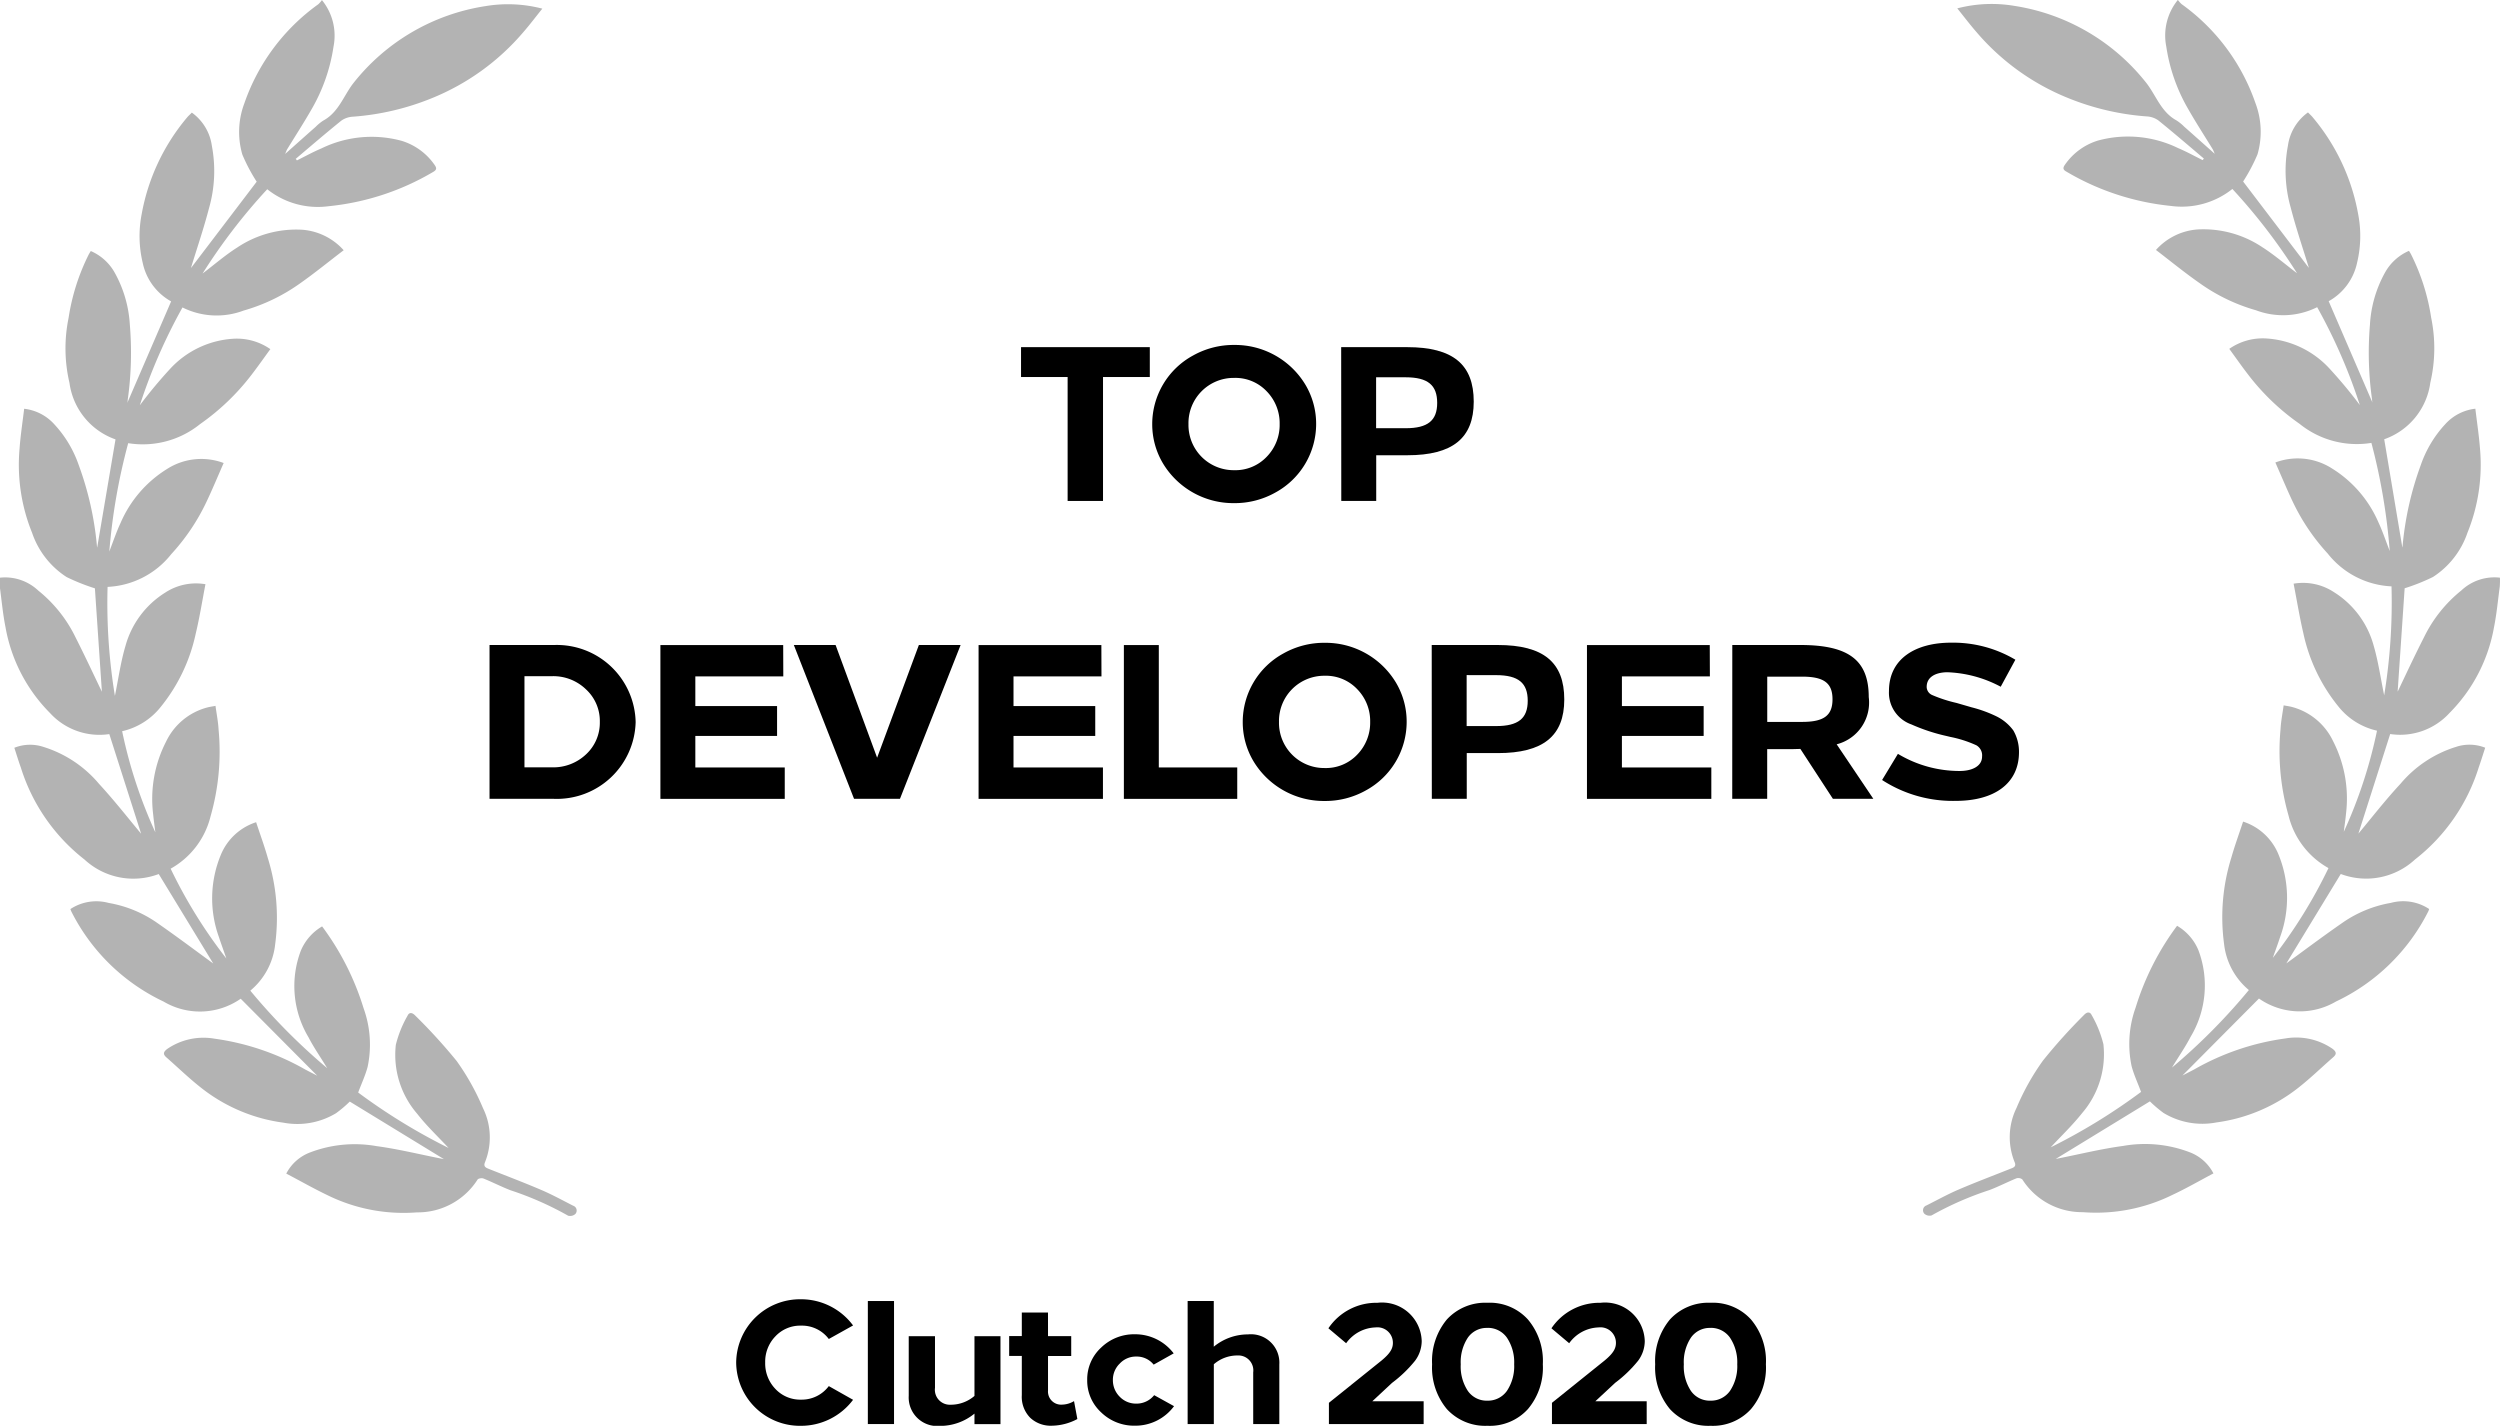 <?xml version="1.0" encoding="UTF-8"?>
<svg xmlns="http://www.w3.org/2000/svg" id="Group_19201" data-name="Group 19201" width="136.41" height="77.798" viewBox="0 0 136.41 77.798">
  <g id="Group_15398" data-name="Group 15398" transform="translate(0 0)">
    <path id="Path_12183" data-name="Path 12183" d="M-518.866,143.627l4.175,4.2-.639-.33a13.784,13.784,0,0,0-4.976-1.692,3.5,3.5,0,0,0-2.573.564c-.2.155-.245.28-.044.456.626.55,1.224,1.131,1.877,1.645a9.192,9.192,0,0,0,4.507,1.919,4.085,4.085,0,0,0,2.878-.518,6.611,6.611,0,0,0,.746-.633l5.138,3.141-.169-.033c-1.172-.231-2.332-.519-3.51-.677a6.821,6.821,0,0,0-3.624.344,2.428,2.428,0,0,0-1.3,1.155c.764.4,1.492.816,2.238,1.173a9.4,9.4,0,0,0,4.89.943,3.867,3.867,0,0,0,3.31-1.789c.036-.064.234-.095.32-.059.495.2.972.444,1.47.639A17.479,17.479,0,0,1-501,155.466a.427.427,0,0,0,.393-.094.278.278,0,0,0-.019-.393.283.283,0,0,0-.1-.058c-.571-.291-1.133-.6-1.722-.853-.948-.407-1.918-.773-2.877-1.155-.166-.067-.309-.126-.213-.362a3.617,3.617,0,0,0-.107-2.952,13.211,13.211,0,0,0-1.437-2.574,30.168,30.168,0,0,0-2.266-2.485c-.128-.136-.312-.213-.415.014a6.14,6.14,0,0,0-.639,1.587,4.916,4.916,0,0,0,1.163,3.76c.533.684,1.178,1.289,1.713,1.867a32.417,32.417,0,0,1-4.931-3.024c.19-.505.394-.94.516-1.4a5.844,5.844,0,0,0-.221-3.2,14.646,14.646,0,0,0-2.262-4.464,2.78,2.78,0,0,0-1.163,1.33,5.44,5.44,0,0,0,.426,4.73c.28.547.639,1.055,1.014,1.676a33.076,33.076,0,0,1-4.195-4.23,3.81,3.81,0,0,0,1.356-2.528,10.959,10.959,0,0,0-.4-4.705c-.185-.653-.42-1.294-.639-1.958a3.114,3.114,0,0,0-1.918,1.763,6.207,6.207,0,0,0-.107,4.517c.126.388.27.771.4,1.156a26.942,26.942,0,0,1-3.039-4.9,4.5,4.5,0,0,0,2.18-2.865,12.79,12.79,0,0,0,.436-4.719c-.022-.426-.107-.847-.168-1.3-.185.035-.32.052-.444.086a3.467,3.467,0,0,0-2.253,1.865,6.843,6.843,0,0,0-.706,3.958c.032.33.08.66.121.991a25.769,25.769,0,0,1-1.812-5.517,3.74,3.74,0,0,0,2.094-1.312,9.486,9.486,0,0,0,1.918-4c.213-.886.355-1.784.533-2.709a3.062,3.062,0,0,0-2.2.461,4.984,4.984,0,0,0-2.162,2.9c-.264.887-.389,1.812-.578,2.732a31.262,31.262,0,0,1-.4-5.947,4.7,4.7,0,0,0,3.475-1.787,11.413,11.413,0,0,0,1.9-2.809c.335-.7.632-1.423.959-2.163a3.469,3.469,0,0,0-3.109.338,6.466,6.466,0,0,0-2.512,2.923c-.228.486-.4,1-.619,1.57a32.9,32.9,0,0,1,1.031-5.914,4.976,4.976,0,0,0,3.923-1.041,12.663,12.663,0,0,0,2.794-2.673c.356-.461.69-.94,1.039-1.417a3.2,3.2,0,0,0-2.064-.564,5.105,5.105,0,0,0-3.4,1.635,25.252,25.252,0,0,0-1.659,1.995,29.925,29.925,0,0,1,2.329-5.34,4.171,4.171,0,0,0,3.337.169,9.991,9.991,0,0,0,3.073-1.479c.807-.566,1.57-1.193,2.386-1.812a3.376,3.376,0,0,0-2.252-1.118,5.78,5.78,0,0,0-3.564.974c-.648.41-1.232.921-1.884,1.415a31.511,31.511,0,0,1,3.529-4.6,4.421,4.421,0,0,0,3.357.926,13.911,13.911,0,0,0,5.7-1.872c.184-.107.2-.2.081-.371a3.39,3.39,0,0,0-1.812-1.326,6.247,6.247,0,0,0-4.37.416c-.457.192-.892.435-1.337.654l-.064-.086c.828-.7,1.648-1.406,2.491-2.086a1.2,1.2,0,0,1,.632-.213,14.1,14.1,0,0,0,4.279-1,12.926,12.926,0,0,0,5.019-3.616c.35-.4.672-.832,1.034-1.279a7.42,7.42,0,0,0-3.091-.14,11.378,11.378,0,0,0-7.25,4.244c-.514.683-.786,1.554-1.606,2a2.446,2.446,0,0,0-.419.342c-.533.47-1.06.942-1.669,1.483.064-.147.081-.2.107-.248.452-.739.924-1.467,1.353-2.219a9.623,9.623,0,0,0,1.181-3.39,3.068,3.068,0,0,0-.632-2.539,1.466,1.466,0,0,1-.2.228,11.1,11.1,0,0,0-4.031,5.4,4.419,4.419,0,0,0-.112,2.8,9.555,9.555,0,0,0,.783,1.481l-3.581,4.705c-.006.032,0-.014.012-.056.327-1.066.69-2.131.97-3.213a7.377,7.377,0,0,0,.153-3.394,2.684,2.684,0,0,0-1.093-1.812c-.1.107-.192.181-.267.275a11.3,11.3,0,0,0-2.472,5.277,6.248,6.248,0,0,0,.06,2.649,3.14,3.14,0,0,0,1.549,2.1l-2.427,5.621a.512.512,0,0,0,.058-.243,18.441,18.441,0,0,0,.117-4.1,6.624,6.624,0,0,0-.831-2.854,2.74,2.74,0,0,0-1.3-1.172c-.052.086-.084.136-.112.188a11.61,11.61,0,0,0-1.1,3.465,8.249,8.249,0,0,0,.049,3.543,3.807,3.807,0,0,0,2.512,3.082l-1.023,6.036a.3.3,0,0,0,.012-.188,17.326,17.326,0,0,0-1-4.458,6.267,6.267,0,0,0-1.332-2.217,2.6,2.6,0,0,0-1.642-.844c-.088.746-.2,1.455-.25,2.171a9.872,9.872,0,0,0,.684,4.6,4.651,4.651,0,0,0,1.884,2.412,11.1,11.1,0,0,0,1.542.615l.382,5.642c-.4-.827-.9-1.905-1.436-2.963a7.428,7.428,0,0,0-2.037-2.558,2.637,2.637,0,0,0-2.109-.7,4.736,4.736,0,0,0,.012.5c.1.737.166,1.481.312,2.208a8.8,8.8,0,0,0,2.431,4.679,3.644,3.644,0,0,0,3.231,1.145l1.736,5.435c-.679-.811-1.448-1.8-2.3-2.724a6.459,6.459,0,0,0-3.018-2.008,2.314,2.314,0,0,0-1.6.044c.126.384.233.741.359,1.089a10.216,10.216,0,0,0,3.47,5.009,3.922,3.922,0,0,0,4.05.791l2.974,4.881c-.859-.624-1.958-1.451-3.091-2.238a6.564,6.564,0,0,0-2.613-1.066,2.568,2.568,0,0,0-2.089.334.991.991,0,0,0,.046.124,10.8,10.8,0,0,0,5.04,4.925A3.892,3.892,0,0,0-518.866,143.627Z" transform="translate(532 -89.132)" opacity="0.3" style="isolation: isolate"></path>
    <path id="Path_12184" data-name="Path 12184" d="M-115.634,143.771a10.813,10.813,0,0,0,5.042-4.925,1.174,1.174,0,0,0,.044-.124,2.566,2.566,0,0,0-2.088-.334,6.565,6.565,0,0,0-2.614,1.066c-1.131.783-2.229,1.61-3.091,2.238l2.971-4.881a3.922,3.922,0,0,0,4.05-.791,10.208,10.208,0,0,0,3.472-5.009c.124-.35.232-.706.359-1.089a2.314,2.314,0,0,0-1.6-.044,6.459,6.459,0,0,0-3.02,2.008c-.853.919-1.62,1.913-2.3,2.724l1.735-5.435a3.648,3.648,0,0,0,3.234-1.145,8.8,8.8,0,0,0,2.43-4.679c.147-.728.213-1.471.314-2.208a4.527,4.527,0,0,0,.011-.5,2.639,2.639,0,0,0-2.109.7,7.453,7.453,0,0,0-2.037,2.558c-.54,1.056-1.036,2.131-1.436,2.963l.382-5.642a11.049,11.049,0,0,0,1.543-.615,4.648,4.648,0,0,0,1.883-2.412,9.87,9.87,0,0,0,.685-4.6c-.056-.716-.164-1.427-.253-2.171a2.6,2.6,0,0,0-1.642.844A6.285,6.285,0,0,0-111,114.486a17.327,17.327,0,0,0-1,4.458.32.32,0,0,0,.012.188L-113,113.091a3.806,3.806,0,0,0,2.515-3.085,8.249,8.249,0,0,0,.048-3.543,11.535,11.535,0,0,0-1.1-3.465c-.028-.052-.06-.107-.112-.188a2.744,2.744,0,0,0-1.3,1.172,6.608,6.608,0,0,0-.829,2.854,18.269,18.269,0,0,0,.117,4.1.479.479,0,0,0,.058.243l-2.427-5.621a3.145,3.145,0,0,0,1.55-2.1,6.249,6.249,0,0,0,.059-2.649,11.3,11.3,0,0,0-2.473-5.277c-.075-.094-.165-.172-.266-.275a2.694,2.694,0,0,0-1.093,1.812,7.354,7.354,0,0,0,.155,3.394c.279,1.083.639,2.143.969,3.213.014.043.019.088.012.056l-3.581-4.705a9.576,9.576,0,0,0,.784-1.481,4.419,4.419,0,0,0-.113-2.8,11.085,11.085,0,0,0-4.031-5.4,1.54,1.54,0,0,1-.2-.228,3.073,3.073,0,0,0-.634,2.539,9.594,9.594,0,0,0,1.182,3.39c.427.752.9,1.481,1.353,2.219a2.656,2.656,0,0,1,.107.248c-.606-.541-1.136-1.013-1.667-1.483a2.46,2.46,0,0,0-.426-.343c-.817-.449-1.092-1.319-1.606-2a11.377,11.377,0,0,0-7.254-4.248,7.413,7.413,0,0,0-3.091.14c.36.449.684.875,1.034,1.279a12.92,12.92,0,0,0,5.018,3.616,14.116,14.116,0,0,0,4.279,1,1.2,1.2,0,0,1,.633.213c.843.68,1.662,1.386,2.489,2.086l-.064.086c-.445-.22-.88-.463-1.336-.654a6.251,6.251,0,0,0-4.37-.416,3.4,3.4,0,0,0-1.812,1.326c-.118.169-.106.27.081.371a13.916,13.916,0,0,0,5.7,1.872,4.423,4.423,0,0,0,3.358-.926,31.505,31.505,0,0,1,3.528,4.6c-.651-.494-1.236-1-1.884-1.415a5.778,5.778,0,0,0-3.564-.974,3.37,3.37,0,0,0-2.25,1.118c.816.625,1.58,1.251,2.386,1.812a9.983,9.983,0,0,0,3.072,1.479,4.175,4.175,0,0,0,3.338-.169,29.821,29.821,0,0,1,2.328,5.34,25.458,25.458,0,0,0-1.659-1.995,5.1,5.1,0,0,0-3.4-1.635,3.191,3.191,0,0,0-2.065.564c.35.477.683.959,1.039,1.417a12.629,12.629,0,0,0,2.795,2.673,4.972,4.972,0,0,0,3.921,1.041,32.932,32.932,0,0,1,1,5.9c-.223-.571-.391-1.084-.619-1.57a6.468,6.468,0,0,0-2.512-2.923,3.469,3.469,0,0,0-3.109-.338c.327.741.626,1.46.959,2.163a11.38,11.38,0,0,0,1.9,2.809,4.7,4.7,0,0,0,3.478,1.787,31.386,31.386,0,0,1-.4,5.947c-.19-.918-.32-1.846-.579-2.732a4.98,4.98,0,0,0-2.163-2.9,3.059,3.059,0,0,0-2.2-.461c.18.924.327,1.824.533,2.709a9.478,9.478,0,0,0,1.918,4,3.742,3.742,0,0,0,2.1,1.312,25.831,25.831,0,0,1-1.812,5.517c.04-.33.09-.66.121-.991a6.855,6.855,0,0,0-.707-3.958,3.465,3.465,0,0,0-2.253-1.865c-.127-.033-.259-.051-.443-.085-.062.449-.147.87-.169,1.295a12.8,12.8,0,0,0,.436,4.719,4.5,4.5,0,0,0,2.179,2.865,26.936,26.936,0,0,1-3.038,4.9c.136-.386.279-.768.405-1.156a6.218,6.218,0,0,0-.107-4.517,3.119,3.119,0,0,0-1.919-1.763c-.218.664-.452,1.3-.639,1.958a10.938,10.938,0,0,0-.4,4.705,3.824,3.824,0,0,0,1.354,2.528,33.025,33.025,0,0,1-4.195,4.23c.378-.621.733-1.13,1.015-1.676a5.442,5.442,0,0,0,.426-4.73,2.769,2.769,0,0,0-1.163-1.33,14.644,14.644,0,0,0-2.262,4.464,5.86,5.86,0,0,0-.218,3.2c.121.456.325.891.515,1.4a32.373,32.373,0,0,1-4.931,3.024c.533-.578,1.172-1.183,1.714-1.867a4.921,4.921,0,0,0,1.162-3.76,6.106,6.106,0,0,0-.639-1.587c-.107-.224-.287-.149-.413-.014A30.13,30.13,0,0,0-131.625,147a13.177,13.177,0,0,0-1.437,2.574,3.624,3.624,0,0,0-.107,2.952c.107.238-.04.3-.207.362-.959.383-1.926.746-2.877,1.155-.588.254-1.15.567-1.722.853a.278.278,0,0,0-.175.352.279.279,0,0,0,.058.1.427.427,0,0,0,.394.094,17.484,17.484,0,0,1,3.16-1.385c.5-.191.975-.436,1.471-.64a.356.356,0,0,1,.32.059,3.864,3.864,0,0,0,3.3,1.788,9.412,9.412,0,0,0,4.891-.943c.753-.352,1.476-.769,2.238-1.173a2.42,2.42,0,0,0-1.3-1.155,6.821,6.821,0,0,0-3.624-.344c-1.181.158-2.345.445-3.51.677l-.171.033,5.138-3.141a6.708,6.708,0,0,0,.746.633,4.086,4.086,0,0,0,2.877.518,9.2,9.2,0,0,0,4.507-1.918c.653-.515,1.252-1.1,1.878-1.646.2-.176.159-.3-.044-.456a3.5,3.5,0,0,0-2.573-.564,13.766,13.766,0,0,0-4.976,1.692l-.639.33,4.175-4.2A3.893,3.893,0,0,0-115.634,143.771Z" transform="translate(243.092 -89.123)" opacity="0.3" style="isolation: isolate"></path>
  </g>
  <g id="Group_19199" data-name="Group 19199" transform="translate(26.711 18.822)">
    <path id="Path_19911" data-name="Path 19911" d="M-315.865,161.849h-2.553v6.762h-1.931v-6.762h-2.542v-1.63h7.026Z" transform="translate(351.892 -160.099)"></path>
    <path id="Path_19912" data-name="Path 19912" d="M-291.552,159.768a4.482,4.482,0,0,1,3.872,2.146,4.165,4.165,0,0,1,.6,2.17,4.261,4.261,0,0,1-2.23,3.74,4.524,4.524,0,0,1-2.242.575,4.482,4.482,0,0,1-3.872-2.146,4.162,4.162,0,0,1-.6-2.17,4.26,4.26,0,0,1,2.23-3.74A4.521,4.521,0,0,1-291.552,159.768Zm-2.494,4.316a2.467,2.467,0,0,0,2.494,2.517,2.352,2.352,0,0,0,1.774-.731,2.49,2.49,0,0,0,.707-1.786,2.488,2.488,0,0,0-.707-1.786,2.351,2.351,0,0,0-1.774-.732A2.467,2.467,0,0,0-294.046,164.084Z" transform="translate(332.183 -159.768)"></path>
    <path id="Path_19913" data-name="Path 19913" d="M-257.326,160.219h3.6c2.505,0,3.633.947,3.633,2.973,0,2-1.163,2.925-3.621,2.925h-1.7v2.494h-1.906Zm1.906,1.642v2.781h1.618c1.2,0,1.715-.419,1.715-1.379s-.492-1.4-1.727-1.4Z" transform="translate(303.795 -160.099)"></path>
    <path id="Path_19914" data-name="Path 19914" d="M-431.744,221.217h3.5a4.3,4.3,0,0,1,4.472,4.208,4.3,4.3,0,0,1-4.472,4.184h-3.5Zm1.906,1.7v4.975h1.523a2.6,2.6,0,0,0,1.834-.707,2.348,2.348,0,0,0,.755-1.774,2.348,2.348,0,0,0-.755-1.775,2.563,2.563,0,0,0-1.834-.719Z" transform="translate(431.744 -204.844)"></path>
    <path id="Path_19915" data-name="Path 19915" d="M-390.033,222.933h-4.8v1.618h4.46v1.631h-4.46V227.9h4.879v1.714h-6.785v-8.392h6.7Z" transform="translate(406.062 -204.847)"></path>
    <path id="Path_19916" data-name="Path 19916" d="M-363.63,229.611h-2.506l-3.285-8.392h2.278l2.266,6.15,2.278-6.15h2.278Z" transform="translate(386.025 -204.847)"></path>
    <path id="Path_19917" data-name="Path 19917" d="M-324.873,222.933h-4.8v1.618h4.46v1.631h-4.46V227.9h4.88v1.714h-6.786v-8.392h6.7Z" transform="translate(358.263 -204.847)"></path>
    <path id="Path_19918" data-name="Path 19918" d="M-299.925,227.9h4.28v1.714h-6.186v-8.392h1.906Z" transform="translate(336.443 -204.847)"></path>
    <path id="Path_19919" data-name="Path 19919" d="M-273.013,220.768a4.482,4.482,0,0,1,3.872,2.146,4.165,4.165,0,0,1,.6,2.17,4.261,4.261,0,0,1-2.23,3.74,4.524,4.524,0,0,1-2.242.575,4.482,4.482,0,0,1-3.872-2.146,4.162,4.162,0,0,1-.6-2.17,4.26,4.26,0,0,1,2.23-3.74A4.521,4.521,0,0,1-273.013,220.768Zm-2.494,4.316a2.467,2.467,0,0,0,2.494,2.517,2.352,2.352,0,0,0,1.774-.731,2.49,2.49,0,0,0,.707-1.786,2.488,2.488,0,0,0-.707-1.786,2.351,2.351,0,0,0-1.774-.732A2.468,2.468,0,0,0-275.507,225.084Z" transform="translate(318.583 -204.516)"></path>
    <path id="Path_19920" data-name="Path 19920" d="M-238.786,221.219h3.6c2.505,0,3.633.947,3.633,2.973,0,2-1.163,2.925-3.621,2.925h-1.7v2.494h-1.906Zm1.906,1.642v2.781h1.618c1.2,0,1.715-.419,1.715-1.379s-.492-1.4-1.727-1.4Z" transform="translate(290.195 -204.847)"></path>
    <path id="Path_19921" data-name="Path 19921" d="M-200.27,222.933h-4.8v1.618h4.46v1.631h-4.46V227.9h4.879v1.714h-6.786v-8.392h6.7Z" transform="translate(266.857 -204.847)"></path>
    <path id="Path_19922" data-name="Path 19922" d="M-177.227,221.219h3.717c2.649,0,3.728.839,3.728,2.841a2.349,2.349,0,0,1-1.75,2.577l2,2.973h-2.206l-1.774-2.721-.456.012h-1.355v2.709h-1.907Zm1.907,1.726v2.47h1.906c1.2,0,1.655-.36,1.655-1.235s-.456-1.235-1.655-1.235Z" transform="translate(245.037 -204.847)"></path>
    <path id="Path_19923" data-name="Path 19923" d="M-139.3,221.691l-.8,1.474a6.662,6.662,0,0,0-2.925-.791c-.659.012-1.115.276-1.115.8a.493.493,0,0,0,.3.444,7.616,7.616,0,0,0,1.331.432l.827.24a7.014,7.014,0,0,1,1.367.5,2.524,2.524,0,0,1,.9.755,2.314,2.314,0,0,1,.312,1.187c0,1.714-1.343,2.661-3.453,2.661a7.082,7.082,0,0,1-4.016-1.139l.863-1.427a6.526,6.526,0,0,0,3.369.935c.647,0,1.223-.24,1.223-.791a.632.632,0,0,0-.312-.611,6.343,6.343,0,0,0-1.415-.456l-.2-.048a10.087,10.087,0,0,1-1.93-.635,1.831,1.831,0,0,1-1.223-1.822c0-1.8,1.5-2.638,3.381-2.638A6.66,6.66,0,0,1-139.3,221.691Z" transform="translate(222.556 -204.516)"></path>
  </g>
  <g id="Group_19200" data-name="Group 19200" transform="translate(40.168 70.892)">
    <path id="Path_19924" data-name="Path 19924" d="M-374.853,356.638l-1.324.739a1.832,1.832,0,0,0-1.515-.729,1.854,1.854,0,0,0-1.4.585,1.983,1.983,0,0,0-.556,1.429,2.007,2.007,0,0,0,.556,1.439,1.854,1.854,0,0,0,1.4.585,1.84,1.84,0,0,0,1.515-.739l1.324.748a3.552,3.552,0,0,1-2.848,1.419,3.48,3.48,0,0,1-3.53-3.453,3.486,3.486,0,0,1,3.53-3.452A3.533,3.533,0,0,1-374.853,356.638Z" transform="translate(381.232 -355.208)"></path>
    <path id="Path_19925" data-name="Path 19925" d="M-352.835,362.284h-1.429v-6.713h1.429Z" transform="translate(361.449 -355.474)"></path>
    <path id="Path_19926" data-name="Path 19926" d="M-344.447,362.77v2.819a.816.816,0,0,0,.854.921,1.975,1.975,0,0,0,1.3-.48V362.77h1.419v4.8h-1.419v-.575a2.955,2.955,0,0,1-1.88.671,1.558,1.558,0,0,1-1.707-1.64V362.77Z" transform="translate(355.296 -360.755)"></path>
    <path id="Path_19927" data-name="Path 19927" d="M-323.2,359.231h1.266v1.084H-323.2V362.2a.715.715,0,0,0,.767.767,1.307,1.307,0,0,0,.652-.192l.182.978a3.033,3.033,0,0,1-1.381.364,1.639,1.639,0,0,1-1.18-.422,1.621,1.621,0,0,1-.47-1.247v-2.138h-.69v-1.084h.69v-1.285h1.429Z" transform="translate(340.216 -357.217)"></path>
    <path id="Path_19928" data-name="Path 19928" d="M-304.618,363.445l-1.093.614a1.181,1.181,0,0,0-.95-.441,1.2,1.2,0,0,0-.9.383,1.224,1.224,0,0,0-.374.9,1.262,1.262,0,0,0,.374.911,1.225,1.225,0,0,0,.9.374,1.226,1.226,0,0,0,.978-.461l1.084.6a2.616,2.616,0,0,1-2.129,1.065,2.578,2.578,0,0,1-1.851-.729,2.352,2.352,0,0,1-.758-1.765,2.352,2.352,0,0,1,.758-1.765,2.578,2.578,0,0,1,1.851-.729A2.635,2.635,0,0,1-304.618,363.445Z" transform="translate(328.491 -360.491)"></path>
    <path id="Path_19929" data-name="Path 19929" d="M-287.352,355.571v2.493a2.928,2.928,0,0,1,1.87-.672,1.55,1.55,0,0,1,1.707,1.64v3.251H-285.2v-2.82a.816.816,0,0,0-.854-.921,1.949,1.949,0,0,0-1.295.48v3.261h-1.429v-6.713Z" transform="translate(313.412 -355.474)"></path>
    <path id="Path_19930" data-name="Path 19930" d="M-254.851,358.019a1.814,1.814,0,0,1-.364,1.074,6.976,6.976,0,0,1-1.256,1.208l-1.074,1h2.8v1.247h-5.169v-1.161l2.877-2.311c.46-.384.614-.643.614-.959a.843.843,0,0,0-.94-.844,2.052,2.052,0,0,0-1.611.863l-.968-.815a3.149,3.149,0,0,1,2.675-1.391A2.164,2.164,0,0,1-254.851,358.019Z" transform="translate(292.257 -355.736)"></path>
    <path id="Path_19931" data-name="Path 19931" d="M-235.684,355.93a2.808,2.808,0,0,1,2.206.911,3.505,3.505,0,0,1,.815,2.446,3.5,3.5,0,0,1-.815,2.445,2.808,2.808,0,0,1-2.206.911,2.843,2.843,0,0,1-2.215-.911,3.545,3.545,0,0,1-.806-2.445,3.547,3.547,0,0,1,.806-2.446A2.842,2.842,0,0,1-235.684,355.93Zm-.01,1.372a1.25,1.25,0,0,0-1.064.537,2.423,2.423,0,0,0-.384,1.448,2.421,2.421,0,0,0,.384,1.448,1.25,1.25,0,0,0,1.064.537,1.268,1.268,0,0,0,1.074-.537,2.42,2.42,0,0,0,.393-1.448,2.421,2.421,0,0,0-.393-1.448A1.268,1.268,0,0,0-235.694,357.3Z" transform="translate(276.678 -355.738)"></path>
    <path id="Path_19932" data-name="Path 19932" d="M-209.169,358.019a1.812,1.812,0,0,1-.365,1.074,6.964,6.964,0,0,1-1.256,1.208l-1.074,1h2.8v1.247h-5.169v-1.161l2.877-2.311c.46-.384.614-.643.614-.959a.843.843,0,0,0-.94-.844,2.052,2.052,0,0,0-1.611.863l-.968-.815a3.149,3.149,0,0,1,2.675-1.391A2.165,2.165,0,0,1-209.169,358.019Z" transform="translate(258.746 -355.736)"></path>
    <path id="Path_19933" data-name="Path 19933" d="M-190,355.93a2.808,2.808,0,0,1,2.206.911,3.506,3.506,0,0,1,.815,2.446,3.5,3.5,0,0,1-.815,2.445,2.808,2.808,0,0,1-2.206.911,2.842,2.842,0,0,1-2.215-.911,3.544,3.544,0,0,1-.806-2.445,3.546,3.546,0,0,1,.806-2.446A2.842,2.842,0,0,1-190,355.93Zm-.01,1.372a1.251,1.251,0,0,0-1.064.537,2.423,2.423,0,0,0-.384,1.448,2.421,2.421,0,0,0,.384,1.448,1.251,1.251,0,0,0,1.064.537,1.268,1.268,0,0,0,1.074-.537,2.422,2.422,0,0,0,.393-1.448,2.423,2.423,0,0,0-.393-1.448A1.268,1.268,0,0,0-190.011,357.3Z" transform="translate(243.166 -355.738)"></path>
  </g>
</svg>
